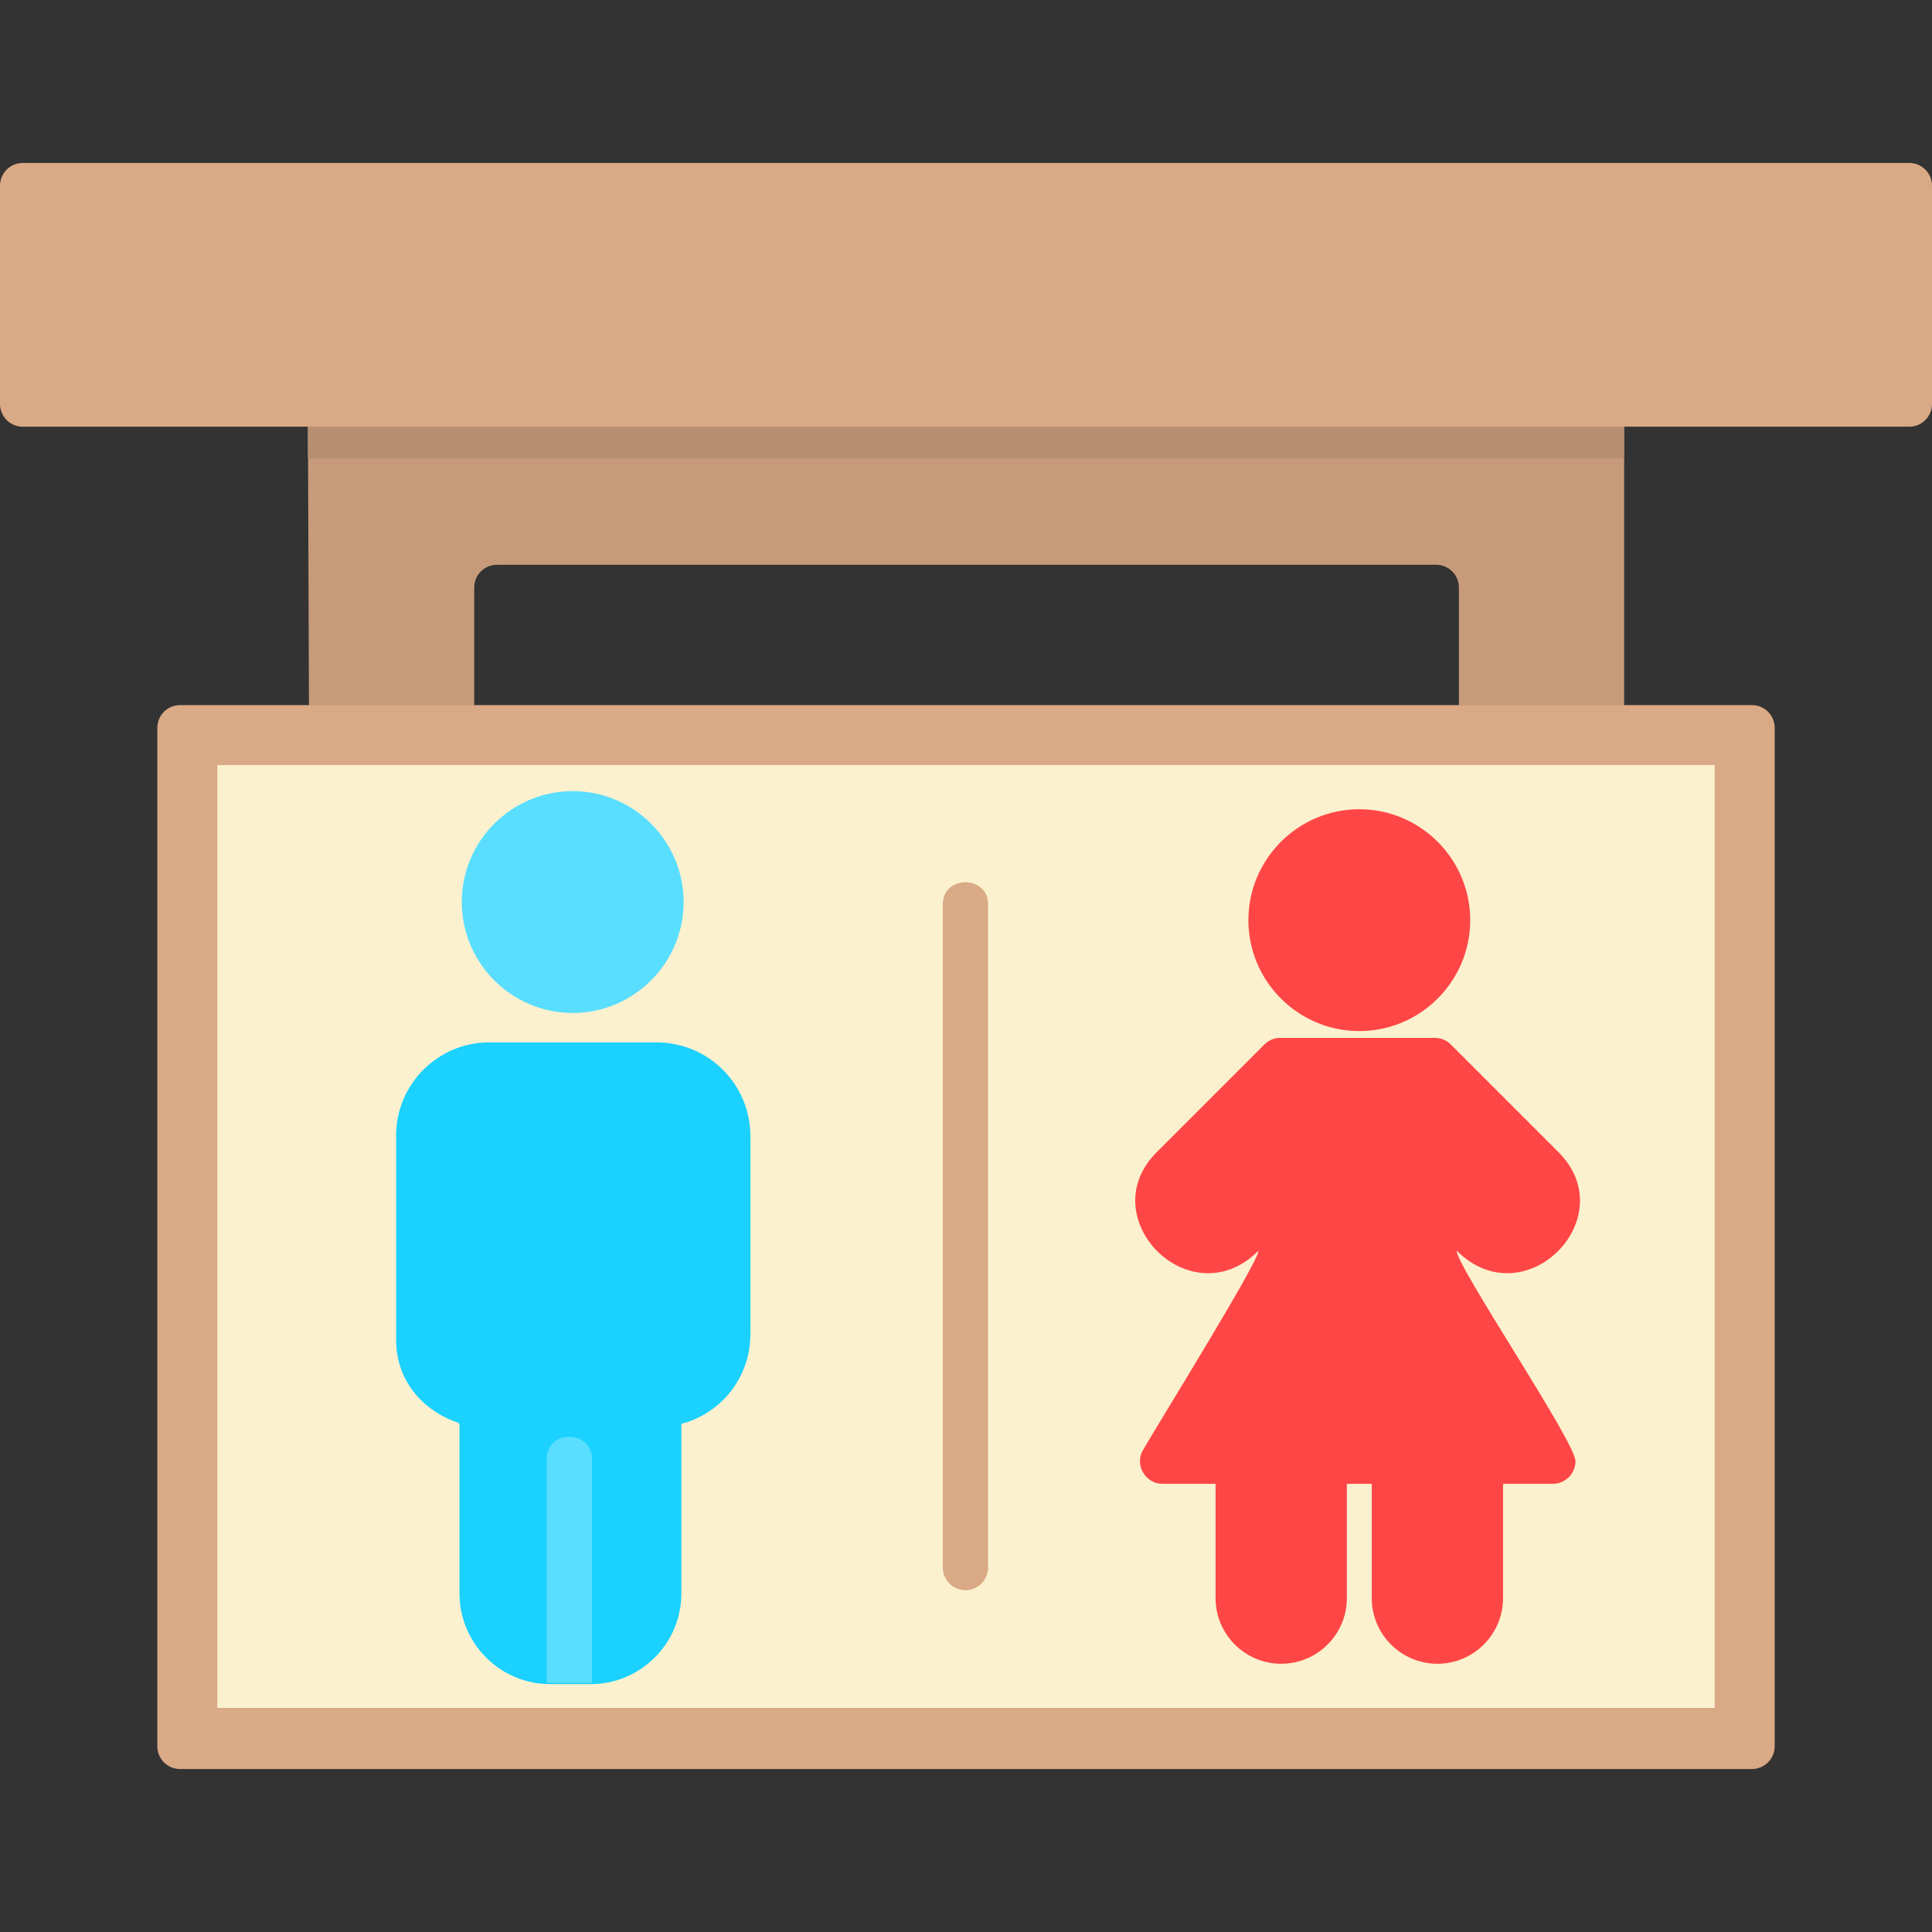 <svg clip-rule="evenodd" fill-rule="evenodd" height="1.707in" image-rendering="optimizeQuality" shape-rendering="geometricPrecision" text-rendering="geometricPrecision" viewBox="0 0 1.707 1.707" width="1.707in" xmlns="http://www.w3.org/2000/svg"><rect x="0" y="0" width="1.707" height="1.707" fill="#333333" stroke="none"/><g id="Layer_x0020_1"><g id="_193971104"><path id="_193972952" d="m.293.65c-.011 0-.02-.009-.02-.02l-.001-.277c-0-.007 1.163-.01 1.163.005v.272c0.0.011-.009.02-.02.02h-.127c.001-.002.001-.004.001-.007v-.124c0-.011-.009-.02-.02-.02l-.83 0c-.011 0-.02.009-.02.02v.124c0 .002 0.0.005.001.007h-.127z" fill="#c79b7a"/><path id="_193972688" d="m.272.404-0-.051c-0-.007 1.163-.01 1.163.005v.047h-1.162z" fill="#b68e70"/><path id="_193972808" d="m1.687.377h-1.667c-.011 0-.02-.009-.02-.02v-.193c0-.011.009-.02.02-.02h1.667c.011 0 .02.009.02.02v.193c0 .011-.009.02-.02.02z" fill="#daa985"/><path id="_193972184" d="m1.548 1.563h-1.389c-.011 0-.02-.009-.02-.02v-.9c0-.011.009-.02.02-.02h1.389c.011 0 .02.009.02.02v.9c0.0.011-.009.02-.02.02z" fill="#daa985"/><path id="_193972088" d="m1.515 1.509v-.833h-1.323v.833z" fill="#fbf1cf"/><path id="_193971992" d="m.853 1.405c-.011 0-.02-.009-.02-.02v-.586c0-.026.04-.026.04 0v.586c0 .011-.009.02-.02.02z" fill="#daa985"/><path id="_193972352" d="m.405 1.257c-.026-.008-.055-.033-.055-.073v-.181c0-.045.037-.082.082-.082h.148c.046 0 .083.037.083.083v.175c0 .038-.026.07-.061.079v.15c0 .044-.036.08-.08.08h-.036c-.044 0-.08-.036-.08-.08v-.149z" fill="#1ad1ff"/><path id="_193971800" d="m.523 1.487-.002 0h-.036l-.002-0v-.198c0-.026.04-.026.04 0v.198z" fill="#59deff"/><path id="_193971704" d="m.506.895c-.054 0-.098-.044-.098-.098 0-.054.044-.098.098-.098s.098.044.098.098c0 .054-.044.098-.098.098z" fill="#59deff"/><g fill="#ff4646"><path id="_193971728" d="m1.132 1.47c-.032 0-.058-.026-.058-.058v-.12c0-.011.009-.02.02-.02h.076c.011 0 .02.009.02.02v.12c0 .032-.026.058-.058.058z"/><path id="_193972304" d="m1.27 1.47c-.032 0-.058-.026-.058-.058v-.12c0-.011.009-.02.02-.02h.076c.011 0 .02.009.02.02v.12c0 .032-.026.058-.058.058z"/><path id="_193970984" d="m1.374 1.311h-.347c-.015 0-.025-.017-.017-.03.012-.021.102-.166.102-.176-.06.06-.148-.029-.09-.087l.095-.095c.004-.004.009-.006.014-.006l.137 0c.005 0 .01.002.014.006l.095.095c.058.058-.03.147-.09.087 0 .014.105.169.105.186 0.0.011-.009.02-.02.02z"/><path id="_193971488" d="m1.201.911c-.054 0-.098-.044-.098-.098 0-.054.044-.098.098-.098.054 0 .098.044.098.098 0 .054-.044.098-.098.098z"/></g></g></g></svg>